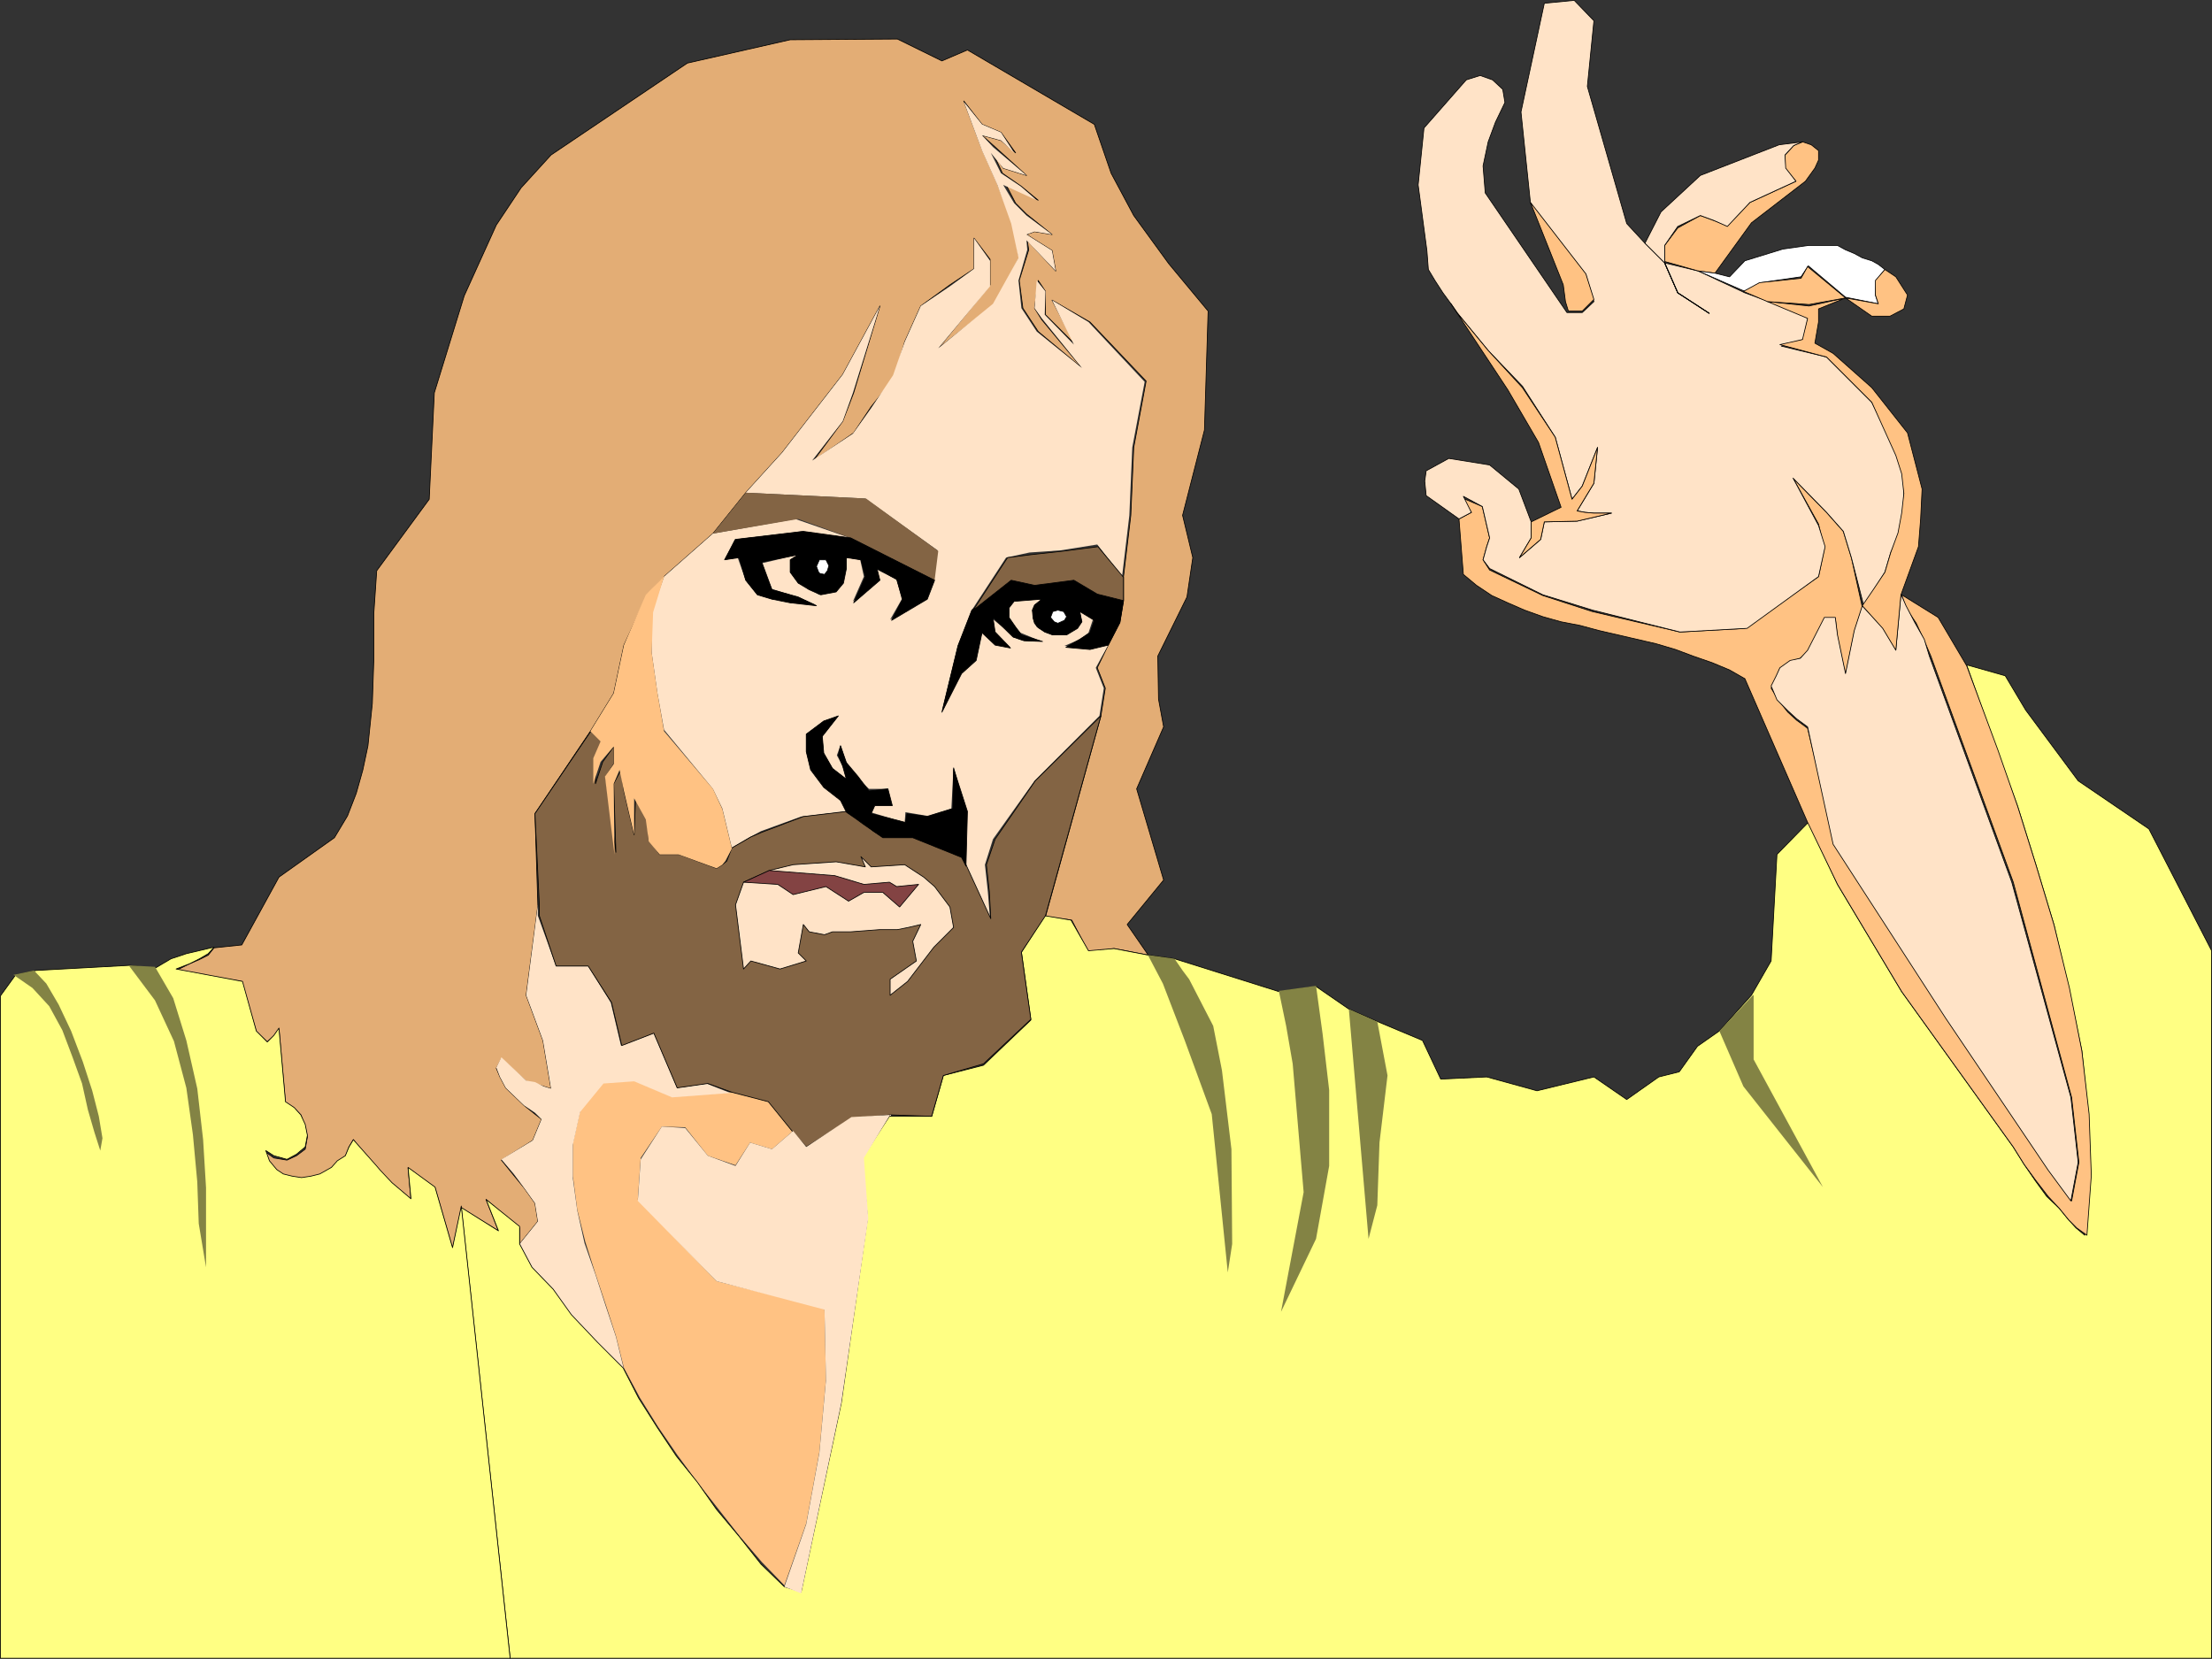 <?xml version="1.0" encoding="UTF-8" standalone="no"?>
<svg
   version="1.0"
   width="129.681mm"
   height="97.239mm"
   id="svg62"
   sodipodi:docname="Jesus 07.wmf"
   xmlns:inkscape="http://www.inkscape.org/namespaces/inkscape"
   xmlns:sodipodi="http://sodipodi.sourceforge.net/DTD/sodipodi-0.dtd"
   xmlns="http://www.w3.org/2000/svg"
   xmlns:svg="http://www.w3.org/2000/svg">
  <rect width="100%" height="100%" fill="#333333" stroke="none"/>
  <sodipodi:namedview
     id="namedview62"
     pagecolor="#ffffff"
     bordercolor="#000000"
     borderopacity="0.25"
     inkscape:showpageshadow="2"
     inkscape:pageopacity="0.0"
     inkscape:pagecheckerboard="0"
     inkscape:deskcolor="#d1d1d1"
     inkscape:document-units="mm" />
  <defs
     id="defs1">
    <pattern
       id="WMFhbasepattern"
       patternUnits="userSpaceOnUse"
       width="6"
       height="6"
       x="0"
       y="0" />
  </defs>
  <path
     style="fill:#e3ad75;fill-opacity:1;fill-rule:evenodd;stroke:none"
     d="m 47.43,210.022 -1.293,1.616 -1.939,0.97 -2.262,0.97 -2.909,1.455 14.544,2.424 3.232,11.152 2.424,2.263 0.323,-0.323 1.131,-0.97 1.131,-1.616 1.454,16.647 1.939,0.97 1.454,1.455 0.97,2.586 0.485,2.263 -0.485,2.747 -1.939,1.455 -2.101,0.97 -2.909,-0.485 -2.262,-1.616 1.293,2.586 1.616,1.778 1.454,1.131 1.939,0.485 2.101,0.162 2.101,-0.162 1.939,-0.485 2.586,-1.616 1.293,-1.293 1.778,-1.293 0.808,-2.101 0.97,-1.616 4.686,5.818 1.293,1.455 2.586,2.424 4.202,3.556 -0.646,-6.95 5.979,4.364 3.878,13.414 1.939,-8.889 8.242,5.01 -2.747,-6.95 7.434,6.303 v 3.556 l 4.04,-5.01 -0.646,-4.04 -2.424,-3.394 -2.262,-2.748 -2.747,-3.394 6.949,-4.364 1.939,-4.687 -1.454,-1.131 -2.424,-1.939 -4.04,-3.879 -1.293,-2.424 -0.808,-1.939 1.131,-2.101 5.494,5.01 1.939,0.485 1.939,0.646 1.616,0.485 -1.778,-10.667 -3.717,-10.02 2.586,-19.879 -0.646,-20.364 12.282,-18.263 5.171,-8.404 2.262,-10.667 5.171,-11.152 3.717,-4.04 10.827,-9.535 7.272,-9.051 8.08,-8.889 13.413,-17.293 8.242,-15.192 -5.818,19.232 -2.424,6.303 -6.464,8.727 8.888,-6.141 3.878,-5.818 5.171,-6.465 2.262,-7.919 3.555,-7.919 6.464,-4.687 5.333,-3.556 v -6.788 l 3.555,4.687 v 5.657 l -11.474,14.061 12.605,-9.859 5.333,-10.182 -1.454,-7.596 -3.394,-8.889 -3.394,-7.596 -4.04,-10.667 4.04,5.172 4.202,1.778 3.232,4.525 -3.232,-2.747 -4.202,-1.131 2.909,2.586 6.949,6.303 -5.171,-1.616 -2.262,-3.394 2.101,4.525 4.202,2.909 3.717,3.071 -7.272,-3.717 2.262,4.364 2.424,2.424 5.656,4.525 -3.878,-0.646 -1.778,0.646 5.656,3.556 0.808,4.525 -6.302,-6.788 0.323,2.101 -2.101,6.788 0.808,6.141 3.394,5.172 9.696,8.081 -8.888,-10.667 -1.616,-2.586 0.808,-6.141 1.616,2.424 v 5.172 l 6.626,6.626 -5.171,-9.859 8.403,4.849 12.443,13.091 -2.747,14.707 -0.646,15.03 -1.616,13.576 v 5.333 l -0.808,4.849 -2.586,5.01 -2.424,5.01 1.778,4.525 -0.97,6.141 -12.282,44.445 5.818,0.808 3.717,7.111 5.656,-0.808 7.595,1.455 -4.686,-6.788 8.08,-9.859 -5.979,-20.202 5.979,-13.738 -1.131,-6.141 -0.162,-9.535 6.464,-13.091 1.293,-8.727 -2.262,-9.374 4.848,-18.909 0.808,-26.344 -8.726,-10.505 -7.757,-10.667 -5.01,-9.374 -3.717,-10.828 -28.118,-16.485 -5.656,2.424 -9.858,-4.849 -23.755,0.162 -22.786,5.172 -30.219,20.364 -6.626,7.273 -5.494,8.242 -7.11,15.677 -6.626,21.495 -1.131,23.596 -11.635,15.839 -0.646,9.535 v 10.344 l -0.323,9.535 -0.97,9.374 -1.131,5.333 -1.454,5.172 -1.939,5.01 -2.909,4.849 -12.282,8.727 -8.242,15.03 -6.141,0.646 z"
     id="path1" />
  <path
     style="fill:none;stroke:#000000;stroke-width:0.162px;stroke-linecap:round;stroke-linejoin:round;stroke-miterlimit:4;stroke-dasharray:none;stroke-opacity:1"
     d="m 47.43,210.022 -1.293,1.616 -1.939,0.97 -2.262,0.97 -2.909,1.455 14.544,2.424 3.232,11.152 2.424,2.263 0.323,-0.323 1.131,-0.97 1.131,-1.616 1.454,16.647 1.939,0.97 1.454,1.455 0.97,2.586 0.485,2.263 -0.485,2.747 -1.939,1.455 -2.101,0.97 -2.909,-0.485 -2.262,-1.616 1.293,2.586 1.616,1.778 1.454,1.131 1.939,0.485 2.101,0.162 2.101,-0.162 1.939,-0.485 2.586,-1.616 1.293,-1.293 1.778,-1.293 0.808,-2.101 0.97,-1.616 4.686,5.818 1.293,1.455 2.586,2.424 4.202,3.556 -0.646,-6.95 5.979,4.364 3.878,13.414 1.939,-8.889 8.242,5.01 -2.747,-6.95 7.434,6.303 v 3.556 l 4.04,-5.01 -0.646,-4.04 -2.424,-3.394 -2.262,-2.748 -2.747,-3.394 6.949,-4.364 1.939,-4.687 -1.454,-1.131 -2.424,-1.939 -4.04,-3.879 -1.293,-2.424 -0.808,-1.939 1.131,-2.101 5.494,5.01 1.939,0.485 1.939,0.646 1.616,0.485 -1.778,-10.667 -3.717,-10.02 2.586,-19.879 -0.646,-20.364 12.282,-18.263 5.171,-8.404 2.262,-10.667 5.171,-11.152 3.717,-4.04 10.827,-9.535 7.272,-9.051 8.08,-8.889 13.413,-17.293 8.242,-15.192 -5.818,19.232 -2.424,6.303 -6.464,8.727 8.888,-6.141 3.878,-5.818 5.171,-6.465 2.262,-7.919 3.555,-7.919 6.464,-4.687 5.333,-3.556 v -6.788 l 3.555,4.687 v 5.657 l -11.474,14.061 12.605,-9.859 5.333,-10.182 -1.454,-7.596 -3.394,-8.889 -3.394,-7.596 -4.04,-10.667 4.04,5.172 4.202,1.778 3.232,4.525 -3.232,-2.747 -4.202,-1.131 2.909,2.586 6.949,6.303 -5.171,-1.616 -2.262,-3.394 2.101,4.525 4.202,2.909 3.717,3.071 -7.272,-3.717 2.262,4.364 2.424,2.424 5.656,4.525 -3.878,-0.646 -1.778,0.646 5.656,3.556 0.808,4.525 -6.302,-6.788 0.323,2.101 -2.101,6.788 0.808,6.141 3.394,5.172 9.696,8.081 -8.888,-10.667 -1.616,-2.586 0.808,-6.141 1.616,2.424 v 5.172 l 6.626,6.626 -5.171,-9.859 8.403,4.849 12.443,13.091 -2.747,14.707 -0.646,15.03 -1.616,13.576 v 5.333 l -0.808,4.849 -2.586,5.01 -2.424,5.01 1.778,4.525 -0.97,6.141 -12.282,44.445 5.818,0.808 3.717,7.111 5.656,-0.808 7.595,1.455 -4.686,-6.788 8.08,-9.859 -5.979,-20.202 5.979,-13.738 -1.131,-6.141 -0.162,-9.535 6.464,-13.091 1.293,-8.727 -2.262,-9.374 4.848,-18.909 0.808,-26.344 -8.726,-10.505 -7.757,-10.667 -5.01,-9.374 -3.717,-10.828 -28.118,-16.485 -5.656,2.424 -9.858,-4.849 -23.755,0.162 -22.786,5.172 -30.219,20.364 -6.626,7.273 -5.494,8.242 -7.11,15.677 -6.626,21.495 -1.131,23.596 -11.635,15.839 -0.646,9.535 v 10.344 l -0.323,9.535 -0.97,9.374 -1.131,5.333 -1.454,5.172 -1.939,5.01 -2.909,4.849 -12.282,8.727 -8.242,15.03 -6.141,0.646 v 0"
     id="path2" />
  <path
     style="fill:#ffc283;fill-opacity:1;fill-rule:evenodd;stroke:none"
     d="m 175.74,250.588 -5.494,-6.95 -8.08,-1.616 -13.251,0.97 -8.403,-3.556 -6.787,0.323 -5.171,6.303 -1.616,7.273 v 7.273 l 0.97,7.434 1.778,7.111 2.262,7.111 2.262,6.788 2.262,6.95 1.778,7.111 3.555,6.626 4.04,6.465 4.202,6.141 4.525,6.141 4.686,5.98 4.686,5.98 4.848,5.657 5.01,5.172 4.848,-13.737 2.909,-15.839 1.454,-16 -0.323,-15.839 -23.917,-5.98 -17.453,-18.101 0.646,-9.212 4.686,-6.95 5.171,0.162 5.01,6.303 6.141,2.101 3.232,-5.01 4.848,1.455 z"
     id="path3" />
  <path
     style="fill:#ffe3c7;fill-opacity:1;fill-rule:evenodd;stroke:none"
     d="m 161.842,242.184 -5.333,-2.101 -6.464,0.97 -5.171,-12.121 -7.272,2.748 -2.262,-9.535 -5.01,-8.081 h -7.11 l -4.04,-11.152 v -2.424 l -2.586,20.041 3.717,10.02 1.778,10.667 -1.616,-0.485 -1.939,-0.97 -1.939,-0.323 -5.494,-5.172 -1.131,2.263 0.808,2.101 1.293,2.424 4.04,3.879 2.424,1.616 1.454,1.455 -1.939,4.687 -6.949,4.202 2.747,3.232 2.262,3.071 2.424,3.394 0.646,4.04 -4.04,5.01 2.747,5.172 4.686,4.849 4.04,5.98 5.818,6.141 5.818,5.657 -1.778,-7.273 -2.262,-6.788 -2.262,-6.95 -2.424,-6.95 -1.616,-7.273 -0.97,-7.111 v -7.434 l 1.616,-7.273 5.171,-6.303 6.787,-0.485 8.403,3.556 12.928,-0.97 z"
     id="path4" />
  <path
     style="fill:#ffff83;fill-opacity:1;fill-rule:evenodd;stroke:none"
     d="M 113.039,367.438 H 490.051 V 210.668 l -13.898,-26.99 -15.675,-10.667 -11.635,-15.677 -4.525,-7.596 -8.565,-2.424 6.626,18.586 4.686,12.768 4.04,12.929 4.04,13.414 3.232,13.899 2.909,13.899 1.454,14.061 0.485,13.253 -1.293,13.576 -1.939,-1.616 -1.616,-1.778 -2.101,-2.586 -2.747,-2.586 -2.586,-3.556 -2.424,-3.556 -2.424,-3.879 -24.725,-34.425 -14.221,-23.758 -6.464,-13.738 -6.949,7.111 -1.293,23.596 -4.363,7.596 -7.11,7.919 -4.848,3.394 -4.04,5.657 -4.525,1.131 -7.11,5.01 -7.272,-5.01 -12.605,3.071 -11.15,-3.071 -10.181,0.485 -4.04,-8.566 -10.019,-4.202 -6.302,-2.748 -7.272,-5.01 -8.242,1.131 -23.109,-7.273 -5.818,-0.808 -7.595,-1.455 -5.656,0.485 -3.878,-6.788 -5.818,-0.97 -5.171,8.081 2.101,15.03 -10.504,10.02 -8.888,2.263 -2.586,9.051 h -9.373 l -5.979,9.212 1.131,13.414 -5.818,40.889 -8.888,41.859 -3.717,-1.131 -5.171,-5.01 -4.848,-6.141 -5.01,-5.98 -4.202,-5.98 -4.686,-5.818 -4.202,-6.303 -4.202,-6.626 -3.394,-6.626 -5.656,-5.657 -5.818,-6.141 -4.04,-5.657 -4.686,-4.849 -2.747,-5.172 v -3.879 l -7.434,-5.98 2.747,6.95 -8.242,-5.172 10.827,99.88 z"
     id="path5" />
  <path
     style="fill:none;stroke:#000000;stroke-width:0.162px;stroke-linecap:round;stroke-linejoin:round;stroke-miterlimit:4;stroke-dasharray:none;stroke-opacity:1"
     d="M 113.039,367.438 H 490.051 V 210.668 l -13.898,-26.99 -15.675,-10.667 -11.635,-15.677 -4.525,-7.596 -8.565,-2.424 6.626,18.586 4.686,12.768 4.04,12.929 4.04,13.414 3.232,13.899 2.909,13.899 1.454,14.061 0.485,13.253 -1.293,13.576 -1.939,-1.616 -1.616,-1.778 -2.101,-2.586 -2.747,-2.586 -2.586,-3.556 -2.424,-3.556 -2.424,-3.879 -24.725,-34.425 -14.221,-23.758 -6.464,-13.738 -6.949,7.111 -1.293,23.596 -4.363,7.596 -7.11,7.919 -4.848,3.394 -4.04,5.657 -4.525,1.131 -7.11,5.01 -7.272,-5.01 -12.605,3.071 -11.15,-3.071 -10.181,0.485 -4.04,-8.566 -10.019,-4.202 -6.302,-2.748 -7.272,-5.01 -8.242,1.131 -23.109,-7.273 -5.818,-0.808 -7.595,-1.455 -5.656,0.485 -3.878,-6.788 -5.818,-0.97 -5.171,8.081 2.101,15.03 -10.504,10.02 -8.888,2.263 -2.586,9.051 h -9.373 l -5.979,9.212 1.131,13.414 -5.818,40.889 -8.888,41.859 -3.717,-1.131 -5.171,-5.01 -4.848,-6.141 -5.01,-5.98 -4.202,-5.98 -4.686,-5.818 -4.202,-6.303 -4.202,-6.626 -3.394,-6.626 -5.656,-5.657 -5.818,-6.141 -4.04,-5.657 -4.686,-4.849 -2.747,-5.172 v -3.879 l -7.434,-5.98 2.747,6.95 -8.242,-5.172 10.827,99.88 v 0"
     id="path6" />
  <path
     style="fill:#ffe3c7;fill-opacity:1;fill-rule:evenodd;stroke:none"
     d="m 230.845,142.143 -4.202,-0.162 -2.262,-0.808 -2.101,-2.101 -2.747,-2.263 0.97,3.232 3.394,3.394 -3.394,-0.808 -2.909,-2.424 -1.293,5.657 -3.232,3.232 -4.363,8.404 3.555,-14.546 3.07,-7.758 7.595,-11.636 5.171,-1.131 6.949,-0.485 8.08,-1.293 5.494,7.111 1.616,-13.576 0.646,-15.03 2.747,-14.546 -12.443,-13.253 -8.08,-4.849 4.848,9.859 -6.464,-6.626 0.162,-5.172 -1.939,-2.424 -0.485,6.141 1.616,2.263 8.888,10.99 -10.019,-8.081 -3.394,-5.172 -0.646,-6.141 1.939,-6.788 -0.162,-2.101 6.464,6.788 -0.808,-4.525 -5.656,-3.556 1.778,-0.646 3.878,0.646 -5.656,-4.202 -2.747,-2.747 -2.424,-4.04 7.434,3.394 -3.555,-3.071 -4.363,-2.909 -2.262,-4.525 2.747,3.394 5.171,1.616 -7.434,-6.303 -2.424,-2.586 4.202,1.131 2.909,2.747 -2.909,-4.525 -4.202,-1.778 -4.04,-5.01 4.04,10.828 3.394,7.596 3.07,8.566 1.616,7.596 -5.656,10.182 -12.12,9.859 11.474,-13.737 v -5.657 l -3.555,-5.01 v 6.788 l -5.333,3.879 -6.464,4.364 -3.555,7.919 -2.586,7.434 -4.848,7.273 -4.04,5.657 -9.05,5.98 6.787,-8.727 2.262,-6.303 5.979,-19.232 -8.242,15.192 -13.413,17.293 -8.08,8.889 26.502,1.293 15.998,11.475 -0.808,6.626 -1.616,4.202 -8.08,4.525 2.586,-4.525 -1.131,-4.364 -4.848,-2.424 1.131,2.586 -5.979,4.687 2.424,-5.495 -0.808,-3.717 -3.07,-0.485 v 2.424 l -0.808,3.232 -1.778,1.939 -3.394,0.646 -2.262,-1.293 -2.424,-1.293 -1.778,-2.424 v -2.748 l 1.778,-1.131 -8.242,1.939 2.424,5.657 5.818,1.778 4.04,1.778 -5.818,-0.808 -4.04,-0.485 -3.232,-0.97 -2.586,-3.232 -1.778,-5.01 -2.909,0.485 2.262,-4.525 14.706,-1.778 10.827,1.455 -12.12,-4.202 -18.261,3.232 -10.827,9.535 -2.747,7.919 v 8.889 l 1.293,9.051 1.454,8.081 10.827,13.091 2.101,4.364 2.101,8.727 4.04,-2.424 2.424,-1.293 8.888,-3.232 10.019,-1.131 -1.293,-2.909 -3.717,-2.747 -2.909,-3.879 -0.97,-3.717 v -3.879 l 3.878,-2.909 3.232,-1.131 -3.555,4.525 0.323,3.717 1.939,3.394 3.07,2.263 -0.808,-2.748 -1.293,-2.424 0.808,-2.263 1.293,3.879 2.262,3.071 2.747,2.748 h 4.04 l 0.97,3.394 h -4.04 l -0.646,1.778 7.595,2.263 0.162,-2.263 4.848,0.808 5.333,-1.616 0.485,-9.374 2.747,10.02 -0.485,11.798 5.818,11.96 -0.485,-5.98 -0.646,-5.98 1.778,-5.657 9.211,-12.929 14.382,-14.384 0.97,-6.141 -1.778,-4.525 2.747,-5.01 -4.363,0.646 -5.333,-0.485 3.394,-1.455 1.939,-1.455 0.97,-2.909 -2.909,-2.101 0.485,2.586 -1.293,1.455 -2.101,0.97 -3.232,0.485 -1.616,-0.646 -1.778,-1.131 -0.485,-0.97 -0.323,-1.131 -0.162,-1.616 0.485,-1.131 1.616,-1.293 -6.302,0.323 -0.97,1.455 v 2.263 l 1.131,1.778 1.454,1.616 z"
     id="path7" />
  <path
     style="fill:#ffc283;fill-opacity:1;fill-rule:evenodd;stroke:none"
     d="m 435.754,147.476 -6.302,-10.667 -8.08,-5.01 0.97,2.909 2.262,3.394 1.778,3.879 1.454,3.394 18.261,50.101 12.928,47.677 1.616,14.384 -1.616,8.566 -5.01,-6.788 -22.786,-33.778 -24.563,-38.465 -6.141,-25.697 -2.424,-1.778 -1.939,-1.778 -1.939,-2.424 -1.778,-2.909 1.131,-2.424 0.808,-1.939 2.262,-1.455 2.262,-0.808 1.616,-1.455 3.878,-7.434 h 2.262 l 0.485,4.202 1.778,8.404 1.939,-9.535 1.778,-5.495 -2.424,-10.99 -1.778,-5.818 -3.717,-4.202 -7.434,-7.596 5.656,10.182 1.293,5.495 -1.293,6.141 -16.322,11.475 -14.382,0.808 -19.392,-4.525 -10.989,-3.556 -11.797,-5.657 -1.454,-2.263 0.808,-2.909 0.646,-1.939 -1.616,-6.95 -4.525,-1.939 2.101,3.232 -2.747,1.455 0.97,12.283 2.909,2.424 3.394,2.263 3.555,1.616 3.717,1.616 4.04,1.455 4.04,1.131 4.202,0.808 4.202,1.131 4.202,0.97 4.202,0.97 4.202,0.97 4.363,1.293 3.878,1.455 4.202,1.455 3.878,1.616 3.394,1.939 13.898,31.839 6.626,13.738 14.221,23.758 24.725,34.425 2.424,3.879 2.586,3.556 2.747,3.556 2.424,2.586 2.101,2.586 1.778,1.778 2.262,1.616 0.97,-13.253 -0.485,-13.576 -1.616,-14.061 -2.747,-13.899 -3.394,-13.899 -4.04,-13.414 -4.04,-12.929 -4.363,-12.445 -6.949,-18.748 z"
     id="path8" />
  <path
     style="fill:none;stroke:#000000;stroke-width:0.162px;stroke-linecap:round;stroke-linejoin:round;stroke-miterlimit:4;stroke-dasharray:none;stroke-opacity:1"
     d="m 435.754,147.476 -6.302,-10.667 -8.08,-5.01 0.97,2.909 2.262,3.394 1.778,3.879 1.454,3.394 18.261,50.101 12.928,47.677 1.616,14.384 -1.616,8.566 -5.01,-6.788 -22.786,-33.778 -24.563,-38.465 -6.141,-25.697 -2.424,-1.778 -1.939,-1.778 -1.939,-2.424 -1.778,-2.909 1.131,-2.424 0.808,-1.939 2.262,-1.455 2.262,-0.808 1.616,-1.455 3.878,-7.434 h 2.262 l 0.485,4.202 1.778,8.404 1.939,-9.535 1.778,-5.495 -2.424,-10.99 -1.778,-5.818 -3.717,-4.202 -7.434,-7.596 5.656,10.182 1.293,5.495 -1.293,6.141 -16.322,11.475 -14.382,0.808 -19.392,-4.525 -10.989,-3.556 -11.797,-5.657 -1.454,-2.263 0.808,-2.909 0.646,-1.939 -1.616,-6.95 -4.525,-1.939 2.101,3.232 -2.747,1.455 0.97,12.283 2.909,2.424 3.394,2.263 3.555,1.616 3.717,1.616 4.04,1.455 4.04,1.131 4.202,0.808 4.202,1.131 4.202,0.97 4.202,0.97 4.202,0.97 4.363,1.293 3.878,1.455 4.202,1.455 3.878,1.616 3.394,1.939 13.898,31.839 6.626,13.738 14.221,23.758 24.725,34.425 2.424,3.879 2.586,3.556 2.747,3.556 2.424,2.586 2.101,2.586 1.778,1.778 2.262,1.616 0.97,-13.253 -0.485,-13.576 -1.616,-14.061 -2.747,-13.899 -3.394,-13.899 -4.04,-13.414 -4.04,-12.929 -4.363,-12.445 -6.949,-18.748 v 0"
     id="path9" />
  <path
     style="fill:#ffff83;fill-opacity:1;fill-rule:evenodd;stroke:none"
     d="m 34.34,214.547 -5.656,-0.646 -20.685,1.131 -4.525,0.97 -3.394,4.687 V 367.438 H 113.039 l -10.827,-100.203 -1.939,9.212 -3.878,-13.414 -5.979,-4.364 0.646,6.95 -4.202,-3.556 -2.586,-2.748 -0.97,-1.131 -5.01,-5.657 -0.97,1.616 -0.808,1.939 -1.778,1.131 -1.293,1.455 -2.586,1.455 -1.939,0.485 -2.101,0.323 -2.101,-0.323 -1.939,-0.485 -1.454,-0.97 -1.616,-1.939 -0.808,-2.263 1.778,1.131 2.909,0.808 2.101,-1.131 1.939,-1.616 0.485,-2.586 -0.485,-2.424 -0.97,-2.101 -1.454,-1.616 -1.939,-1.293 -1.454,-16.323 -1.131,1.616 -1.131,1.131 -0.323,0.323 -2.424,-2.424 -3.07,-10.99 -14.706,-2.747 2.909,-1.131 2.262,-1.131 1.939,-1.131 1.293,-1.455 -6.141,1.455 -3.394,1.131 -3.555,2.101 z"
     id="path10" />
  <path
     style="fill:none;stroke:#000000;stroke-width:0.162px;stroke-linecap:round;stroke-linejoin:round;stroke-miterlimit:4;stroke-dasharray:none;stroke-opacity:1"
     d="m 34.34,214.547 -5.656,-0.646 -20.685,1.131 -4.525,0.97 -3.394,4.687 V 367.438 H 113.039 l -10.827,-100.203 -1.939,9.212 -3.878,-13.414 -5.979,-4.364 0.646,6.95 -4.202,-3.556 -2.586,-2.748 -0.97,-1.131 -5.01,-5.657 -0.97,1.616 -0.808,1.939 -1.778,1.131 -1.293,1.455 -2.586,1.455 -1.939,0.485 -2.101,0.323 -2.101,-0.323 -1.939,-0.485 -1.454,-0.97 -1.616,-1.939 -0.808,-2.263 1.778,1.131 2.909,0.808 2.101,-1.131 1.939,-1.616 0.485,-2.586 -0.485,-2.424 -0.97,-2.101 -1.454,-1.616 -1.939,-1.293 -1.454,-16.323 -1.131,1.616 -1.131,1.131 -0.323,0.323 -2.424,-2.424 -3.07,-10.99 -14.706,-2.747 2.909,-1.131 2.262,-1.131 1.939,-1.131 1.293,-1.455 -6.141,1.455 -3.394,1.131 -3.555,2.101 v 0"
     id="path11" />
  <path
     style="fill:#ffe3c7;fill-opacity:1;fill-rule:evenodd;stroke:none"
     d="m 368.852,58.263 -4.363,-4.364 -4.04,-4.364 -8.726,-30.384 1.454,-14.546 -4.363,-4.525 -6.626,0.646 -5.171,24.081 2.101,20.202 12.282,15.839 1.778,5.98 -2.586,2.424 h -3.394 l -18.099,-26.505 -0.485,-5.98 1.131,-5.333 1.616,-4.364 2.101,-4.364 -0.485,-2.909 -2.262,-2.101 -2.747,-0.97 -3.07,0.97 -9.373,10.667 -1.293,12.606 1.939,14.546 0.323,4.202 1.454,2.424 1.778,2.747 1.778,2.424 1.454,2.101 6.787,8.242 7.595,7.919 7.272,11.313 3.717,13.737 2.262,-2.909 3.394,-8.566 -0.808,7.919 -3.717,6.141 1.778,0.323 1.939,0.162 h 3.878 l -7.595,1.778 -7.272,0.162 -0.808,3.879 -4.686,4.04 2.586,-4.364 v -3.556 l -2.747,-7.273 -6.464,-5.333 -9.05,-1.455 -5.01,2.748 -0.323,2.263 0.323,3.232 7.272,5.172 2.747,-1.455 -1.778,-3.556 4.202,2.263 1.616,6.95 -0.646,1.939 -0.808,2.909 1.454,1.939 11.797,5.818 10.989,3.394 19.392,4.849 14.867,-0.808 15.837,-11.475 1.454,-6.626 -1.454,-4.687 -5.656,-10.505 7.434,7.596 3.717,4.202 1.778,5.818 2.747,10.667 2.262,-3.556 2.424,-3.879 1.293,-4.364 1.939,-4.364 0.97,-4.364 v -4.364 -4.364 l -1.293,-4.04 -5.818,-11.798 -10.019,-10.02 -10.019,-2.424 4.848,-1.455 1.131,-5.172 -8.726,-3.232 -5.333,-1.939 -10.342,-4.849 z"
     id="path12" />
  <path
     style="fill:none;stroke:#000000;stroke-width:0.162px;stroke-linecap:round;stroke-linejoin:round;stroke-miterlimit:4;stroke-dasharray:none;stroke-opacity:1"
     d="m 368.852,58.263 -4.363,-4.364 -4.04,-4.364 -8.726,-30.384 1.454,-14.546 -4.363,-4.525 -6.626,0.646 -5.171,24.081 2.101,20.202 12.282,15.839 1.778,5.98 -2.586,2.424 h -3.394 l -18.099,-26.505 -0.485,-5.98 1.131,-5.333 1.616,-4.364 2.101,-4.364 -0.485,-2.909 -2.262,-2.101 -2.747,-0.97 -3.07,0.97 -9.373,10.667 -1.293,12.606 1.939,14.546 0.323,4.202 1.454,2.424 1.778,2.747 1.778,2.424 1.454,2.101 6.787,8.242 7.595,7.919 7.272,11.313 3.717,13.737 2.262,-2.909 3.394,-8.566 -0.808,7.919 -3.717,6.141 1.778,0.323 1.939,0.162 h 3.878 l -7.595,1.778 -7.272,0.162 -0.808,3.879 -4.686,4.04 2.586,-4.364 v -3.556 l -2.747,-7.273 -6.464,-5.333 -9.05,-1.455 -5.01,2.748 -0.323,2.263 0.323,3.232 7.272,5.172 2.747,-1.455 -1.778,-3.556 4.202,2.263 1.616,6.95 -0.646,1.939 -0.808,2.909 1.454,1.939 11.797,5.818 10.989,3.394 19.392,4.849 14.867,-0.808 15.837,-11.475 1.454,-6.626 -1.454,-4.687 -5.656,-10.505 7.434,7.596 3.717,4.202 1.778,5.818 2.747,10.667 2.262,-3.556 2.424,-3.879 1.293,-4.364 1.939,-4.364 0.97,-4.364 v -4.364 -4.364 l -1.293,-4.04 -5.818,-11.798 -10.019,-10.02 -10.019,-2.424 4.848,-1.455 1.131,-5.172 -8.726,-3.232 -5.333,-1.939 -10.342,-4.849 -7.434,-1.778 v 0"
     id="path13" />
  <path
     style="fill:#ffc283;fill-opacity:1;fill-rule:evenodd;stroke:none"
     d="m 368.852,57.94 7.434,2.101 3.717,0.485 8.08,-11.152 11.958,-9.212 2.101,-2.909 0.808,-1.778 v -2.101 l -1.616,-1.293 -1.939,-0.646 -1.939,0.808 -1.939,2.101 v 2.909 l 2.424,2.909 -10.181,4.687 -5.01,5.172 -2.909,-1.131 -3.07,-1.131 -5.01,2.747 -2.909,3.879 z"
     id="path14" />
  <path
     style="fill:none;stroke:#000000;stroke-width:0.162px;stroke-linecap:round;stroke-linejoin:round;stroke-miterlimit:4;stroke-dasharray:none;stroke-opacity:1"
     d="m 368.852,57.94 7.434,2.101 3.717,0.485 8.08,-11.152 11.958,-9.212 2.101,-2.909 0.808,-1.778 v -2.101 l -1.616,-1.293 -1.939,-0.646 -1.939,0.808 -1.939,2.101 v 2.909 l 2.424,2.909 -10.181,4.687 -5.01,5.172 -2.909,-1.131 -3.07,-1.131 -5.01,2.747 -2.909,3.879 v 3.556 0"
     id="path15" />
  <path
     style="fill:#ffe3c7;fill-opacity:1;fill-rule:evenodd;stroke:none"
     d="m 364.488,53.899 3.555,-6.95 8.726,-8.081 17.453,-6.788 5.171,-0.646 -1.939,0.808 -1.939,2.101 0.162,2.909 2.262,2.909 -10.181,4.687 -5.01,5.333 -2.909,-1.293 -3.07,-1.131 -5.01,2.424 -2.909,4.202 v 3.879 l -4.363,-4.364 z"
     id="path16" />
  <path
     style="fill:none;stroke:#000000;stroke-width:0.162px;stroke-linecap:round;stroke-linejoin:round;stroke-miterlimit:4;stroke-dasharray:none;stroke-opacity:1"
     d="m 364.488,53.899 3.555,-6.95 8.726,-8.081 17.453,-6.788 5.171,-0.646 -1.939,0.808 -1.939,2.101 0.162,2.909 2.262,2.909 -10.181,4.687 -5.01,5.333 -2.909,-1.293 -3.07,-1.131 -5.01,2.424 -2.909,4.202 v 3.879 l -4.363,-4.364 v 0"
     id="path17" />
  <path
     style="fill:#ffe3c7;fill-opacity:1;fill-rule:evenodd;stroke:none"
     d="m 412.645,134.223 -1.778,5.495 -1.939,9.535 -1.778,-8.566 -0.485,-3.879 h -2.424 l -3.717,7.273 -1.616,1.778 -2.262,0.485 -2.262,1.616 -0.808,1.778 -1.131,2.263 1.293,3.071 2.424,2.424 1.939,1.778 2.424,1.778 5.656,26.02 24.886,38.465 22.786,33.778 5.01,6.788 1.616,-8.566 -1.616,-14.384 -13.09,-47.677 -18.261,-50.101 -1.131,-3.717 -2.101,-3.717 -1.939,-3.717 -1.131,-2.586 -1.131,12.283 -2.909,-4.849 -4.525,-4.849 z"
     id="path18" />
  <path
     style="fill:none;stroke:#000000;stroke-width:0.162px;stroke-linecap:round;stroke-linejoin:round;stroke-miterlimit:4;stroke-dasharray:none;stroke-opacity:1"
     d="m 412.645,134.223 -1.778,5.495 -1.939,9.535 -1.778,-8.566 -0.485,-3.879 h -2.424 l -3.717,7.273 -1.616,1.778 -2.262,0.485 -2.262,1.616 -0.808,1.778 -1.131,2.263 1.293,3.071 2.424,2.424 1.939,1.778 2.424,1.778 5.656,26.02 24.886,38.465 22.786,33.778 5.01,6.788 1.616,-8.566 -1.616,-14.384 -13.09,-47.677 -18.261,-50.101 -1.131,-3.717 -2.101,-3.717 -1.939,-3.717 -1.131,-2.586 -1.131,12.283 -2.909,-4.849 -4.525,-4.849 v 0"
     id="path19" />
  <path
     style="fill:#836444;fill-opacity:1;fill-rule:evenodd;stroke:none"
     d="m 175.74,250.911 2.909,3.232 10.019,-6.303 8.565,-0.808 9.211,0.323 2.586,-9.051 8.888,-2.586 10.504,-9.859 -2.101,-14.869 5.333,-8.081 12.282,-44.283 -14.544,14.384 -8.888,12.929 -1.939,5.657 0.646,5.98 0.323,5.98 -5.494,-11.96 -0.97,-1.778 -10.827,-4.364 h -6.626 l -2.101,-1.293 -1.778,-1.616 -2.101,-1.293 -2.101,-1.455 -9.534,1.131 -9.373,3.556 -2.262,0.97 -4.202,2.424 -1.131,2.909 -0.97,0.808 -1.293,0.808 -8.242,-3.071 h -4.363 l -2.424,-3.394 -0.323,-4.364 -2.586,-4.687 -0.323,8.081 -2.262,-9.697 -0.646,-4.687 -1.616,3.071 0.485,15.192 -2.262,-16.808 1.778,-2.748 v -3.879 l -2.424,3.394 -1.616,4.849 v -5.657 l 1.616,-3.879 -2.424,-2.424 -12.605,18.586 0.97,20.202 v 2.424 l 3.717,11.152 h 7.11 l 5.171,8.081 2.262,9.535 7.11,-2.748 5.171,12.121 6.787,-0.97 5.333,1.939 8.08,2.101 z"
     id="path20" />
  <path
     style="fill:none;stroke:#000000;stroke-width:0.162px;stroke-linecap:round;stroke-linejoin:round;stroke-miterlimit:4;stroke-dasharray:none;stroke-opacity:1"
     d="m 175.74,250.911 2.909,3.232 10.019,-6.303 8.565,-0.808 9.211,0.323 2.586,-9.051 8.888,-2.586 10.504,-9.859 -2.101,-14.869 5.333,-8.081 12.282,-44.283 -14.544,14.384 -8.888,12.929 -1.939,5.657 0.646,5.98 0.323,5.98 -5.494,-11.96 -0.97,-1.778 -10.827,-4.364 h -6.626 l -2.101,-1.293 -1.778,-1.616 -2.101,-1.293 -2.101,-1.455 -9.534,1.131 -9.373,3.556 -2.262,0.97 -4.202,2.424 -1.131,2.909 -0.97,0.808 -1.293,0.808 -8.242,-3.071 h -4.363 l -2.424,-3.394 -0.323,-4.364 -2.586,-4.687 -0.323,8.081 -2.262,-9.697 -0.646,-4.687 -1.616,3.071 0.485,15.192 -2.262,-16.808 1.778,-2.748 v -3.879 l -2.424,3.394 -1.616,4.849 v -5.657 l 1.616,-3.879 -2.424,-2.424 -12.605,18.586 0.97,20.202 v 2.424 l 3.717,11.152 h 7.11 l 5.171,8.081 2.262,9.535 7.11,-2.748 5.171,12.121 6.787,-0.97 5.333,1.939 8.08,2.101 5.494,6.788 v 0"
     id="path21" />
  <path
     style="fill:#ffe3c7;fill-opacity:1;fill-rule:evenodd;stroke:none"
     d="m 175.74,250.588 -4.686,4.04 -4.848,-1.455 -3.232,5.172 -6.141,-2.263 -5.01,-6.141 -5.171,-0.323 -4.686,7.273 -0.646,9.212 17.453,17.778 23.917,6.303 0.323,15.677 -1.454,16 -2.909,15.839 -4.848,13.899 3.717,1.455 8.888,-42.182 5.979,-40.889 -0.97,-13.414 5.818,-9.535 -8.565,0.485 -10.019,6.626 z"
     id="path22" />
  <path
     style="fill:#ffc283;fill-opacity:1;fill-rule:evenodd;stroke:none"
     d="m 412.645,134.223 4.525,5.01 2.909,4.849 1.131,-12.283 3.878,-10.667 0.485,-6.141 0.323,-6.626 -3.232,-12.445 -7.918,-10.02 -8.565,-7.596 -4.04,-2.263 0.808,-4.687 V 68.445 l 5.979,-2.424 -8.08,1.778 -9.211,-0.97 8.888,3.717 -1.131,4.687 -5.01,1.131 10.342,2.747 10.019,10.02 5.333,11.798 1.293,4.04 0.485,4.364 -0.485,4.364 -0.808,4.364 -1.616,4.364 -1.293,4.364 -2.586,3.879 -2.424,3.556 z"
     id="path23" />
  <path
     style="fill:none;stroke:#000000;stroke-width:0.162px;stroke-linecap:round;stroke-linejoin:round;stroke-miterlimit:4;stroke-dasharray:none;stroke-opacity:1"
     d="m 412.645,134.223 4.525,5.01 2.909,4.849 1.131,-12.283 3.878,-10.667 0.485,-6.141 0.323,-6.626 -3.232,-12.445 -7.918,-10.02 -8.565,-7.596 -4.04,-2.263 0.808,-4.687 V 68.445 l 5.979,-2.424 -8.08,1.778 -9.211,-0.97 8.888,3.717 -1.131,4.687 -5.01,1.131 10.342,2.747 10.019,10.02 5.333,11.798 1.293,4.04 0.485,4.364 -0.485,4.364 -0.808,4.364 -1.616,4.364 -1.293,4.364 -2.586,3.879 -2.424,3.556 v 0"
     id="path24" />
  <path
     style="fill:#838344;fill-opacity:1;fill-rule:evenodd;stroke:none"
     d="m 291.607,218.426 -8.242,1.131 1.616,7.758 1.454,8.404 2.424,28.445 -5.01,26.505 7.757,-16.162 2.909,-16.162 v -16.808 l -1.454,-12.445 -1.454,-10.667 z"
     id="path25" />
  <path
     style="fill:#838344;fill-opacity:1;fill-rule:evenodd;stroke:none"
     d="m 254.277,211.477 3.394,6.465 4.848,12.606 5.979,16.323 3.555,35.071 0.97,-6.303 -0.162,-21.01 -2.101,-17.455 -1.939,-9.859 -5.333,-10.344 -1.454,-1.939 -1.778,-2.586 -5.818,-0.808 v 0 z"
     id="path26" />
  <path
     style="fill:#838344;fill-opacity:1;fill-rule:evenodd;stroke:none"
     d="m 34.34,214.224 -5.818,-0.323 5.818,7.758 4.202,9.051 2.747,10.344 1.454,10.344 0.97,10.505 0.323,9.212 1.616,9.697 v -7.596 -10.02 l -0.646,-10.667 -1.293,-11.313 -2.424,-10.667 -2.909,-9.374 -4.04,-6.95 z"
     id="path27" />
  <path
     style="fill:#ffc283;fill-opacity:1;fill-rule:evenodd;stroke:none"
     d="m 147.137,127.597 -4.04,4.202 -4.848,11.152 -2.262,10.667 -5.171,8.404 2.262,2.263 -1.616,3.717 v 5.657 l 1.616,-4.849 2.909,-3.394 v 3.879 l -1.939,2.748 2.101,17.293 -0.162,-15.677 1.293,-3.071 0.97,4.687 2.262,9.697 v -8.081 l 2.586,4.687 0.646,4.849 2.424,2.909 h 4.202 l 8.403,3.071 1.293,-0.808 0.646,-0.808 1.454,-2.748 -2.101,-8.727 -2.101,-4.525 -10.827,-12.768 -1.454,-8.404 -1.293,-9.051 0.323,-8.889 2.424,-7.919 v 0 z"
     id="path28" />
  <path
     style="fill:#ffc283;fill-opacity:1;fill-rule:evenodd;stroke:none"
     d="m 321.503,67.314 12.605,19.071 6.787,11.636 5.01,14.384 -6.626,3.232 v 3.556 l -2.586,4.364 4.686,-4.04 0.808,-3.879 7.272,-0.162 7.595,-1.778 h -3.878 l -1.939,-0.162 -1.778,-0.323 3.717,-6.141 0.808,-7.919 -3.394,8.566 -2.262,2.909 -3.717,-13.737 -7.272,-10.99 -7.595,-8.242 -6.787,-8.242 z"
     id="path29" />
  <path
     style="fill:none;stroke:#000000;stroke-width:0.162px;stroke-linecap:round;stroke-linejoin:round;stroke-miterlimit:4;stroke-dasharray:none;stroke-opacity:1"
     d="m 321.503,67.314 12.605,19.071 6.787,11.636 5.01,14.384 -6.626,3.232 v 3.556 l -2.586,4.364 4.686,-4.04 0.808,-3.879 7.272,-0.162 7.595,-1.778 h -3.878 l -1.939,-0.162 -1.778,-0.323 3.717,-6.141 0.808,-7.919 -3.394,8.566 -2.262,2.909 -3.717,-13.737 -7.272,-10.99 -7.595,-8.242 -6.787,-8.242 -1.454,-2.101 v 0"
     id="path30" />
  <path
     style="fill:#838344;fill-opacity:1;fill-rule:evenodd;stroke:none"
     d="m 305.02,226.345 -6.141,-2.748 4.363,50.91 1.939,-7.434 0.485,-13.899 1.778,-14.869 -2.262,-11.96 v 0 z"
     id="path31" />
  <path
     style="fill:#836444;fill-opacity:1;fill-rule:evenodd;stroke:none"
     d="m 165.236,109.173 -7.272,9.051 18.907,-3.232 11.635,4.202 18.584,9.374 0.808,-6.465 -15.998,-11.636 -26.664,-1.293 z"
     id="path32" />
  <path
     style="fill:#ffe3c7;fill-opacity:1;fill-rule:evenodd;stroke:none"
     d="m 170.407,192.891 5.333,-1.293 9.534,-0.646 6.464,1.131 -0.97,-2.263 2.262,2.263 7.434,-0.485 4.202,2.748 2.424,2.101 3.394,4.525 0.808,4.525 -4.363,4.364 -5.818,7.596 -3.878,3.071 v -3.556 l 5.818,-4.04 -0.808,-4.364 1.778,-3.717 -2.747,0.646 -2.424,0.485 h -3.878 l -6.464,0.485 h -4.04 l -1.778,0.646 -3.394,-0.646 -1.293,-1.616 -1.131,6.303 1.778,1.778 -5.818,1.778 -6.464,-1.778 -1.616,1.778 -1.778,-14.222 1.778,-5.01 5.818,-2.586 v 0 z"
     id="path33" />
  <path
     style="fill:none;stroke:#000000;stroke-width:0.162px;stroke-linecap:round;stroke-linejoin:round;stroke-miterlimit:4;stroke-dasharray:none;stroke-opacity:1"
     d="m 170.407,192.891 5.333,-1.293 9.534,-0.646 6.464,1.131 -0.97,-2.263 2.262,2.263 7.434,-0.485 4.202,2.748 2.424,2.101 3.394,4.525 0.808,4.525 -4.363,4.364 -5.818,7.596 -3.878,3.071 v -3.556 l 5.818,-4.04 -0.808,-4.364 1.778,-3.717 -2.747,0.646 -2.424,0.485 h -3.878 l -6.464,0.485 h -4.04 l -1.778,0.646 -3.394,-0.646 -1.293,-1.616 -1.131,6.303 1.778,1.778 -5.818,1.778 -6.464,-1.778 -1.616,1.778 -1.778,-14.222 1.778,-5.01 5.818,-2.586 v 0"
     id="path34" />
  <path
     style="fill:#000000;fill-opacity:1;fill-rule:evenodd;stroke:none"
     d="m 188.506,119.193 -10.504,-1.455 -15.029,1.778 -2.424,4.525 3.232,-0.485 1.454,5.01 2.586,3.232 3.232,0.97 4.04,0.808 5.818,0.646 -4.04,-1.939 -5.818,-1.616 -2.262,-6.141 8.08,-1.616 -1.778,1.131 v 2.748 l 1.778,2.424 2.424,1.455 2.586,1.131 3.394,-0.646 1.616,-1.939 0.646,-3.232 v -2.424 l 3.232,0.485 0.97,3.717 -2.586,5.818 5.818,-5.01 -0.646,-2.586 4.363,2.424 1.293,4.364 -2.424,4.687 7.918,-4.687 1.616,-4.202 z"
     id="path35" />
  <path
     style="fill:none;stroke:#000000;stroke-width:0.162px;stroke-linecap:round;stroke-linejoin:round;stroke-miterlimit:4;stroke-dasharray:none;stroke-opacity:1"
     d="m 188.506,119.193 -10.504,-1.455 -15.029,1.778 -2.424,4.525 3.232,-0.485 1.454,5.01 2.586,3.232 3.232,0.97 4.04,0.808 5.818,0.646 -4.04,-1.939 -5.818,-1.616 -2.262,-6.141 8.08,-1.616 -1.778,1.131 v 2.748 l 1.778,2.424 2.424,1.455 2.586,1.131 3.394,-0.646 1.616,-1.939 0.646,-3.232 v -2.424 l 3.232,0.485 0.97,3.717 -2.586,5.818 5.818,-5.01 -0.646,-2.586 4.363,2.424 1.293,4.364 -2.424,4.687 7.918,-4.687 1.616,-4.202 -18.584,-9.374 v 0"
     id="path36" />
  <path
     style="fill:#838344;fill-opacity:1;fill-rule:evenodd;stroke:none"
     d="m 388.405,220.527 -7.434,7.919 5.333,12.283 17.614,22.303 -15.352,-28.283 v -14.222 0 z"
     id="path37" />
  <path
     style="fill:#838344;fill-opacity:1;fill-rule:evenodd;stroke:none"
     d="m 7.514,215.032 -4.525,0.97 4.202,2.909 3.717,4.04 2.909,5.333 2.262,5.98 2.101,5.818 1.293,5.818 1.454,5.01 1.293,4.04 0.485,-2.748 -0.808,-4.849 -1.454,-5.657 -2.101,-6.465 -2.586,-6.788 -2.747,-5.818 -2.747,-4.687 -2.747,-2.909 z"
     id="path38" />
  <path
     style="fill:#ffffff;fill-opacity:1;fill-rule:evenodd;stroke:none"
     d="m 376.285,60.041 10.342,4.525 3.555,-1.939 8.888,-1.293 1.616,-2.424 8.242,6.95 7.272,1.455 -0.646,-1.939 0.162,-3.232 1.939,-2.424 -1.454,-1.131 -1.454,-0.808 -2.101,-0.646 -1.778,-0.97 -1.939,-0.808 -1.778,-0.97 h -6.464 l -5.656,0.808 -8.403,2.586 -3.394,3.556 -3.232,-0.808 z"
     id="path39" />
  <path
     style="fill:none;stroke:#000000;stroke-width:0.162px;stroke-linecap:round;stroke-linejoin:round;stroke-miterlimit:4;stroke-dasharray:none;stroke-opacity:1"
     d="m 376.285,60.041 10.342,4.525 3.555,-1.939 8.888,-1.293 1.616,-2.424 8.242,6.95 7.272,1.455 -0.646,-1.939 0.162,-3.232 1.939,-2.424 -1.454,-1.131 -1.454,-0.808 -2.101,-0.646 -1.778,-0.97 -1.939,-0.808 -1.778,-0.97 h -6.464 l -5.656,0.808 -8.403,2.586 -3.394,3.556 -3.232,-0.808 -3.717,-0.485 v 0"
     id="path40" />
  <path
     style="fill:#000000;fill-opacity:1;fill-rule:evenodd;stroke:none"
     d="m 239.733,137.779 -0.485,-2.263 3.232,1.939 -0.97,2.748 -2.262,1.455 -3.07,1.778 5.333,0.485 4.04,-0.97 2.586,-5.01 0.808,-4.849 -5.818,-1.455 -5.171,-3.071 -8.726,0.97 -5.333,-0.97 -8.565,6.626 -3.07,7.919 -3.555,14.707 4.363,-8.566 3.232,-2.909 1.293,-6.141 2.909,2.748 3.394,0.646 -3.394,-3.556 -0.485,-3.232 4.525,4.364 2.424,0.808 4.04,0.162 -4.686,-1.455 -1.293,-1.778 -1.454,-2.101 v -2.101 l 1.131,-1.455 6.141,-0.485 -1.616,1.293 -0.485,1.131 0.162,1.778 0.323,1.131 0.808,0.97 1.454,0.97 1.778,0.646 h 3.07 l 2.424,-1.455 z"
     id="path41" />
  <path
     style="fill:none;stroke:#000000;stroke-width:0.162px;stroke-linecap:round;stroke-linejoin:round;stroke-miterlimit:4;stroke-dasharray:none;stroke-opacity:1"
     d="m 239.733,137.779 -0.485,-2.263 3.232,1.939 -0.97,2.748 -2.262,1.455 -3.07,1.778 5.333,0.485 4.04,-0.97 2.586,-5.01 0.808,-4.849 -5.818,-1.455 -5.171,-3.071 -8.726,0.97 -5.333,-0.97 -8.565,6.626 -3.07,7.919 -3.555,14.707 4.363,-8.566 3.232,-2.909 1.293,-6.141 2.909,2.748 3.394,0.646 -3.394,-3.556 -0.485,-3.232 4.525,4.364 2.424,0.808 4.04,0.162 -4.686,-1.455 -1.293,-1.778 -1.454,-2.101 v -2.101 l 1.131,-1.455 6.141,-0.485 -1.616,1.293 -0.485,1.131 0.162,1.778 0.323,1.131 0.808,0.97 1.454,0.97 1.778,0.646 h 3.07 l 2.424,-1.455 0.97,-1.455 v 0"
     id="path42" />
  <path
     style="fill:#834343;fill-opacity:1;fill-rule:evenodd;stroke:none"
     d="m 170.407,192.891 -5.656,2.586 7.595,0.485 3.394,2.263 7.272,-1.778 5.01,3.232 3.394,-1.939 h 4.202 l 3.717,3.232 4.202,-5.01 -4.848,0.485 -1.616,-0.97 -5.656,0.485 -6.464,-1.939 -14.382,-1.131 v 0 z"
     id="path43" />
  <path
     style="fill:none;stroke:#000000;stroke-width:0.162px;stroke-linecap:round;stroke-linejoin:round;stroke-miterlimit:4;stroke-dasharray:none;stroke-opacity:1"
     d="m 170.407,192.891 -5.656,2.586 7.595,0.485 3.394,2.263 7.272,-1.778 5.01,3.232 3.394,-1.939 h 4.202 l 3.717,3.232 4.202,-5.01 -4.848,0.485 -1.616,-0.97 -5.656,0.485 -6.464,-1.939 -14.382,-1.131 v 0"
     id="path44" />
  <path
     style="fill:#000000;fill-opacity:1;fill-rule:evenodd;stroke:none"
     d="m 187.537,179.961 2.101,1.455 1.778,1.293 2.101,1.455 2.101,1.455 h 6.626 l 10.827,4.364 0.97,1.939 0.323,-12.121 -3.07,-9.535 -0.162,8.889 -5.656,1.778 -4.525,-0.646 -0.323,1.939 -7.595,-1.939 0.808,-1.778 h 3.878 l -0.97,-3.717 -4.202,0.485 -2.424,-3.232 -2.586,-3.071 -1.293,-3.717 -0.485,2.101 0.97,2.424 0.808,2.909 -3.07,-2.424 -1.939,-3.394 -0.323,-3.717 3.555,-4.525 -3.232,1.131 -3.878,2.909 v 3.879 l 0.97,4.04 2.909,3.879 3.717,2.909 1.293,2.586 z"
     id="path45" />
  <path
     style="fill:none;stroke:#000000;stroke-width:0.162px;stroke-linecap:round;stroke-linejoin:round;stroke-miterlimit:4;stroke-dasharray:none;stroke-opacity:1"
     d="m 187.537,179.961 2.101,1.455 1.778,1.293 2.101,1.455 2.101,1.455 h 6.626 l 10.827,4.364 0.97,1.939 0.323,-12.121 -3.07,-9.535 -0.162,8.889 -5.656,1.778 -4.525,-0.646 -0.323,1.939 -7.595,-1.939 0.808,-1.778 h 3.878 l -0.97,-3.717 -4.202,0.485 -2.424,-3.232 -2.586,-3.071 -1.293,-3.717 -0.485,2.101 0.97,2.424 0.808,2.909 -3.07,-2.424 -1.939,-3.394 -0.323,-3.717 3.555,-4.525 -3.232,1.131 -3.878,2.909 v 3.879 l 0.97,4.04 2.909,3.879 3.717,2.909 1.293,2.586 v 0"
     id="path46" />
  <path
     style="fill:#836444;fill-opacity:1;fill-rule:evenodd;stroke:none"
     d="m 248.945,132.93 v -5.01 l -5.656,-6.788 -7.595,0.97 -7.272,0.808 -5.171,0.646 -7.595,11.636 8.403,-6.626 5.171,1.131 8.726,-1.131 5.171,3.071 5.818,1.455 v 0 z"
     id="path47" />
  <path
     style="fill:none;stroke:#000000;stroke-width:0.162px;stroke-linecap:round;stroke-linejoin:round;stroke-miterlimit:4;stroke-dasharray:none;stroke-opacity:1"
     d="m 248.945,132.93 v -5.01 l -5.656,-6.788 -7.595,0.97 -7.272,0.808 -5.171,0.646 -7.595,11.636 8.403,-6.626 5.171,1.131 8.726,-1.131 5.171,3.071 5.818,1.455 v 0"
     id="path48" />
  <path
     style="fill:#ffc283;fill-opacity:1;fill-rule:evenodd;stroke:none"
     d="m 339.117,44.849 7.272,18.263 0.485,3.717 0.646,2.101 h 3.07 l 2.586,-2.586 -1.778,-5.657 z"
     id="path49" />
  <path
     style="fill:none;stroke:#000000;stroke-width:0.162px;stroke-linecap:round;stroke-linejoin:round;stroke-miterlimit:4;stroke-dasharray:none;stroke-opacity:1"
     d="m 339.117,44.849 7.272,18.263 0.485,3.717 0.646,2.101 h 3.07 l 2.586,-2.586 -1.778,-5.657 -12.282,-15.839 v 0"
     id="path50" />
  <path
     style="fill:#ffc283;fill-opacity:1;fill-rule:evenodd;stroke:none"
     d="m 391.637,66.829 9.211,0.646 8.08,-1.455 -8.403,-6.95 -1.454,2.586 -9.211,0.97 -3.555,1.939 z"
     id="path51" />
  <path
     style="fill:none;stroke:#000000;stroke-width:0.162px;stroke-linecap:round;stroke-linejoin:round;stroke-miterlimit:4;stroke-dasharray:none;stroke-opacity:1"
     d="m 391.637,66.829 9.211,0.646 8.08,-1.455 -8.403,-6.95 -1.454,2.586 -9.211,0.97 -3.555,1.939 5.333,2.263 v 0"
     id="path52" />
  <path
     style="fill:#ffc283;fill-opacity:1;fill-rule:evenodd;stroke:none"
     d="m 408.928,66.021 5.818,4.04 h 4.04 l 3.07,-1.616 0.808,-3.071 -2.586,-4.04 -2.424,-1.616 -2.101,2.424 v 3.232 l 0.646,1.939 z"
     id="path53" />
  <path
     style="fill:none;stroke:#000000;stroke-width:0.162px;stroke-linecap:round;stroke-linejoin:round;stroke-miterlimit:4;stroke-dasharray:none;stroke-opacity:1"
     d="m 408.928,66.021 5.818,4.04 h 4.04 l 3.07,-1.616 0.808,-3.071 -2.586,-4.04 -2.424,-1.616 -2.101,2.424 v 3.232 l 0.646,1.939 -7.272,-1.293 v 0"
     id="path54" />
  <path
     style="fill:none;stroke:#000000;stroke-width:0.162px;stroke-linecap:round;stroke-linejoin:round;stroke-miterlimit:4;stroke-dasharray:none;stroke-opacity:1"
     d="m 368.852,58.263 2.909,6.626 6.949,4.525"
     id="path55" />
  <path
     style="fill:none;stroke:#000000;stroke-width:0.162px;stroke-linecap:round;stroke-linejoin:round;stroke-miterlimit:4;stroke-dasharray:none;stroke-opacity:1"
     d="m 368.852,58.263 2.909,6.626 6.949,4.525"
     id="path56" />
  <path
     style="fill:none;stroke:#000000;stroke-width:0.162px;stroke-linecap:round;stroke-linejoin:round;stroke-miterlimit:4;stroke-dasharray:none;stroke-opacity:1"
     d="m 368.852,58.263 2.909,6.626 6.949,4.525"
     id="path57" />
  <path
     style="fill:none;stroke:#000000;stroke-width:0.162px;stroke-linecap:round;stroke-linejoin:round;stroke-miterlimit:4;stroke-dasharray:none;stroke-opacity:1"
     d="m 368.852,58.263 2.909,6.626 6.949,4.525"
     id="path58" />
  <path
     style="fill:#ffffff;fill-opacity:1;fill-rule:evenodd;stroke:none"
     d="m 181.881,127.112 0.808,0.162 0.646,-0.808 0.323,-1.131 -0.646,-1.293 h -1.454 l -0.646,1.455 0.485,1.293 0.485,0.485 v 0 z"
     id="path59" />
  <path
     style="fill:none;stroke:#000000;stroke-width:0.162px;stroke-linecap:round;stroke-linejoin:round;stroke-miterlimit:4;stroke-dasharray:none;stroke-opacity:1"
     d="m 181.881,127.112 0.808,0.162 0.646,-0.808 0.323,-1.131 -0.646,-1.293 h -1.454 l -0.646,1.455 0.485,1.293 0.485,0.485 v 0"
     id="path60" />
  <path
     style="fill:#ffffff;fill-opacity:1;fill-rule:evenodd;stroke:none"
     d="m 234.401,138.102 1.454,-0.646 0.485,-0.808 -0.646,-1.131 -1.293,-0.323 -1.131,0.323 -0.485,1.293 0.808,0.97 z"
     id="path61" />
  <path
     style="fill:none;stroke:#000000;stroke-width:0.162px;stroke-linecap:round;stroke-linejoin:round;stroke-miterlimit:4;stroke-dasharray:none;stroke-opacity:1"
     d="m 234.401,138.102 1.454,-0.646 0.485,-0.808 -0.646,-1.131 -1.293,-0.323 -1.131,0.323 -0.485,1.293 0.808,0.97 0.808,0.323 v 0"
     id="path62" />
</svg>
